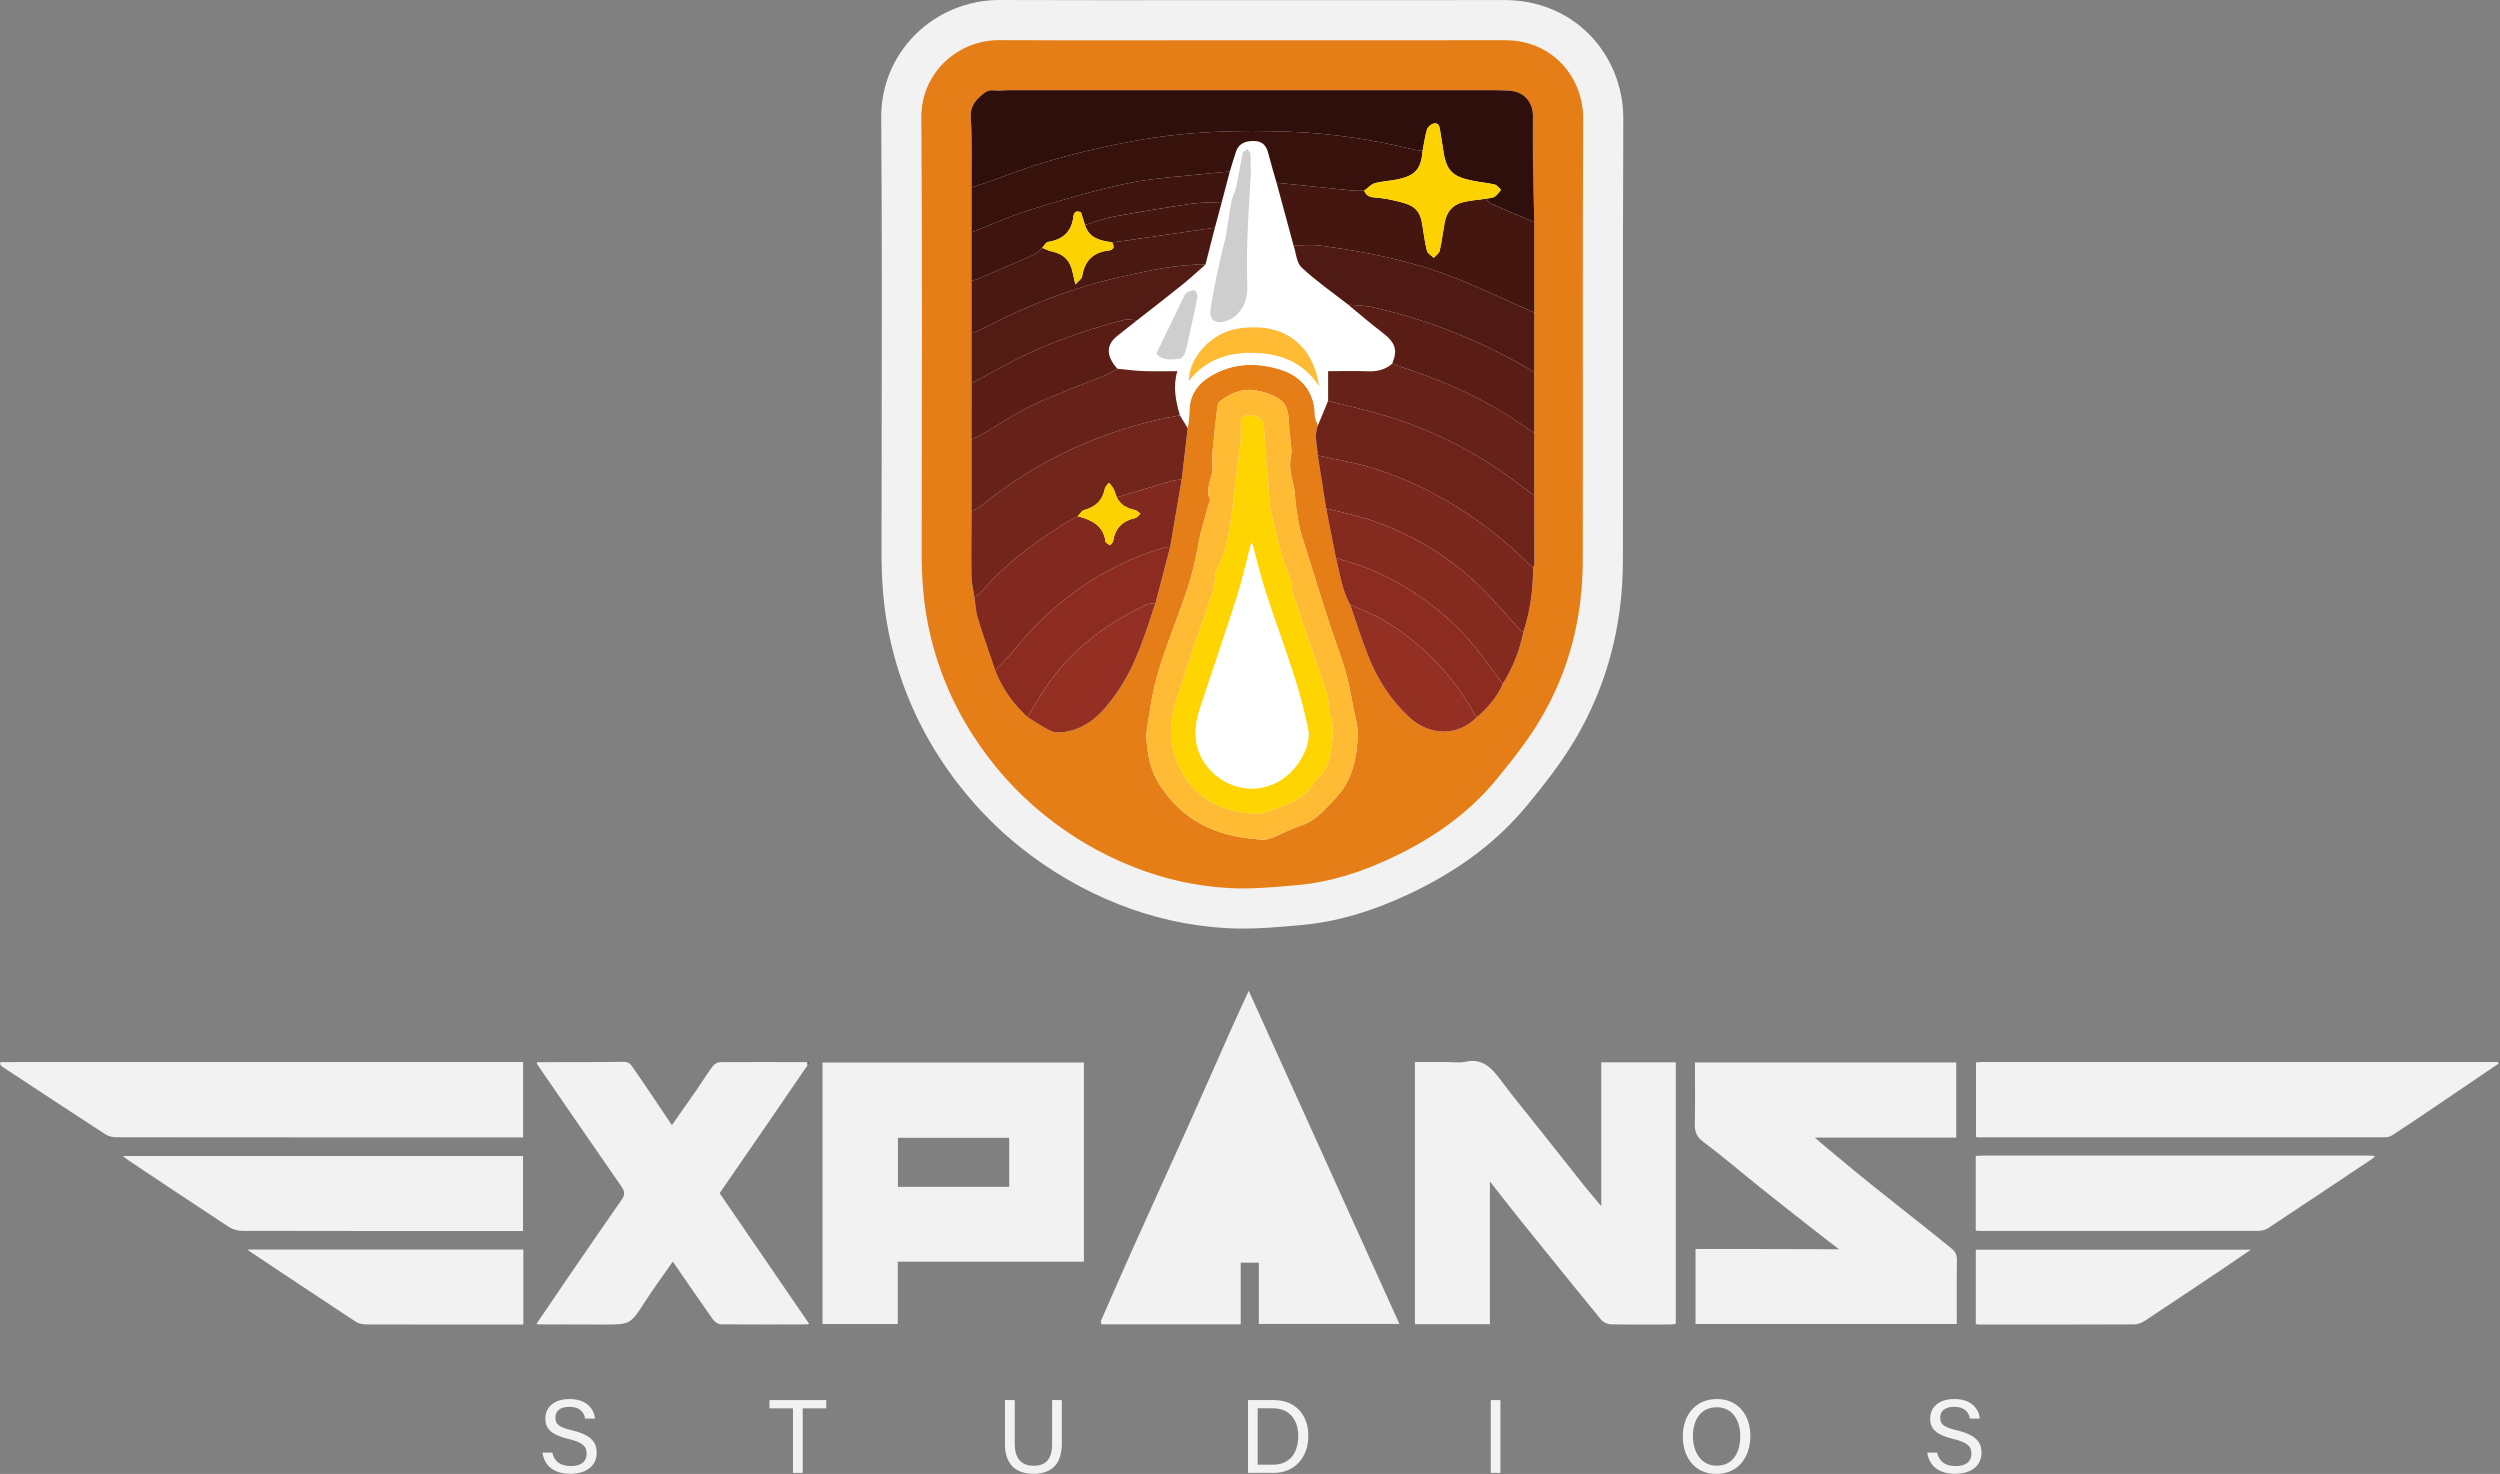 <?xml version="1.0" encoding="UTF-8"?><svg id="uuid-235ffd92-4bb4-41d9-b59d-a11ef78309d5" xmlns="http://www.w3.org/2000/svg" viewBox="0 0 276.679 163.122"><rect x="0" y="0" width="276.679" height="163.122" fill="#808080" stroke="none"/><g id="uuid-24aff262-f35c-41cd-b530-ea7c6e132d4e"><path d="m169.064,89.062c1.702-2.074,3.653-4.513,5.259-7.227,3.49-5.896,5.269-12.53,5.286-19.718.017-6.976.013-13.953.009-20.929-.005-9.193-.01-18.698.035-28.041.017-3.513-1.366-6.928-3.795-9.369C173.437,1.346,170.134.006,166.524.006c-3.827.009-7.653.011-11.481.011l-16.65-.005-16.136.009c-3.876,0-7.754-.004-11.684-.02-3.481,0-6.878,1.41-9.32,3.869-2.427,2.445-3.75,5.691-3.726,9.142.095,13.295.069,26.823.045,39.906l-.014,8.059c-.006,3.378.238,6.199.766,8.878.983,4.981,2.872,9.667,5.615,13.927,2.432,3.776,5.409,7.099,8.851,9.875,3.341,2.694,7.049,4.857,11.019,6.426,3.809,1.505,7.789,2.391,11.831,2.631.599.035,1.232.053,1.88.053,2.046,0,4.032-.174,5.952-.342l.461-.04c3.902-.34,7.863-1.482,12.11-3.492,5.448-2.578,9.707-5.794,13.02-9.831Z" fill="#f2f2f2"/><path d="m177.212,133.485c-.723-.865-1.307-1.536-1.861-2.232-1.781-2.233-3.551-4.475-5.324-6.714-1.325-1.674-2.686-3.321-3.962-5.032-.994-1.333-2.011-2.428-3.917-1.999-.676.152-1.415.024-2.125.024h-3.433v29.017h8.299v-15.799c1.215,1.545,2.245,2.883,3.303,4.197,2.992,3.714,5.987,7.426,9.012,11.114.228.277.696.495,1.058.502,2.218.046,4.438.025,6.657.019.193-0.0.385-.048.545-.07v-28.941h-8.251v15.912Z" fill="#f2f2f2"/><path d="m188.46,126.329c2.265,1.699,4.416,3.549,6.629,5.32,2.636,2.109,8.15,6.425,8.455,6.611-.39-.02-10.847-.035-15.896-.035v8.305h28.913c0-2.394-.024-4.731.017-7.066.01-.565-.164-.946-.579-1.277-.995-.794-1.979-1.601-2.975-2.393-1.92-1.527-3.852-3.04-5.766-4.574-2.069-1.659-6.333-5.214-6.406-5.319.082-.001,10.518-.004,15.648-.004v-8.315h-28.915c0,2.261.029,4.475-.015,6.687-.017.858.106,1.472.89,2.06Z" fill="#f2f2f2"/><path d="m91.028,146.532h8.331v-6.898h20.596v-22.044h-28.927v28.942Zm8.347-20.611h12.318v5.43h-12.318v-5.43Z" fill="#f2f2f2"/><path d="m136.27,113.877c-1.599,3.589-3.174,7.188-4.783,10.773-2.004,4.464-4.042,8.912-6.047,13.375-1.221,2.719-2.407,5.453-3.608,8.181.02.121.04.242.06.363h15.42v-6.83h2.005v6.783h15.559c-5.561-12.293-11.079-24.492-16.677-36.867-.704,1.539-1.329,2.875-1.929,4.222Z" fill="#f2f2f2"/><path d="m57.895,125.877v-8.344h-1.005c-17.581,0-35.162-0-52.743.001-1.361 0-2.722.012-4.084.019-.021.063-.042.126-.063.189.061.09.101.211.185.266,3.822,2.519,7.643,5.041,11.484,7.532.338.219.811.323,1.222.324,14.74.016,29.479.013,44.219.013h.785Z" fill="#f2f2f2"/><path d="m276.541,117.553c-.177-.007-.355-.019-.532-.019-18.882-.001-37.764-.001-56.647.001-.228,0-.456.029-.675.045v8.248c.111.023.166.044.222.044,15.035.003,30.069.005,45.104-.006.266-0.0.566-.112.793-.26,1.334-.867,2.655-1.754,3.972-2.645,2.596-1.755,5.187-3.517,7.78-5.276-.043-.039-.049-.083-.017-.132Z" fill="#f2f2f2"/><path d="m57.883,136.236v-8.301H13.587c.328.247.521.407.729.546,3.662,2.44,7.318,4.889,11,7.299.412.27.974.436,1.467.438,10.089.025,20.179.019,30.268.019h.832Z" fill="#f2f2f2"/><path d="m219.351,127.891c-.223 0-.447.025-.691.04v8.258c.255.016.485.043.715.043,10.205.002,20.409.005,30.614-.012.354-.001.758-.121,1.052-.316,3.893-2.574,7.77-5.171,11.651-7.763.044-.068.089-.136.133-.203-.234-.017-.469-.048-.704-.048-14.257-.002-28.514-.002-42.771.001Z" fill="#f2f2f2"/><path d="m27.743,138.564c3.881,2.582,7.757,5.171,11.653,7.73.313.206.764.281,1.151.283,5.501.018,11.002.012,16.503.012h.868v-8.303h-30.542c.204.156.282.222.367.279Z" fill="#f2f2f2"/><path d="m218.664,146.546c.186.021.271.04.357.04,5.735.002,11.47.009,17.206-.015.377-.002.801-.171,1.124-.384,2.951-1.945,5.885-3.914,8.821-5.881.956-.641,1.904-1.294,2.946-2.004h-30.453v8.245Z" fill="#f2f2f2"/><path d="m89.549,146.505c-.057-.082-.114-.164-.171-.246-3.247-4.739-6.494-9.478-9.734-14.209,1.736-2.518,3.488-5.052,5.232-7.591,1.507-2.193,3.006-4.391,4.509-6.587-.008-.107-.016-.213-.025-.32-3.221-.007-6.442-.024-9.662-0-.278.002-.645.21-.815.438-.629.847-1.183,1.749-1.783,2.618-.887,1.284-1.788,2.558-2.74,3.916-1.443-2.146-2.797-4.198-4.204-6.212-.247-.353-.461-.81-1.116-.799-3.22.051-6.441.034-9.662.04.038.038.036.074-.004.109.225.332.448.666.675.997,2.912,4.23,5.816,8.466,8.746,12.683.356.513.384.893.017,1.417-2.025,2.896-4.021,5.813-6.02,8.727-1.09,1.588-2.167,3.184-3.25,4.776l-.172.248c.062.019.125.039.187.058,2.396.007,4.793.016,7.19.019,3.049.003,3.024-.015,4.689-2.602.944-1.467,1.986-2.871,3.026-4.363,1.521,2.205,2.958,4.315,4.435,6.398.187.264.579.54.878.543,3.195.033,6.391.011,9.586.005.062-.021.125-.042.188-.063Z" fill="#f2f2f2"/><path d="m63.332,158.302c-1.412-.341-1.866-.64-1.866-1.396,0-.768.55-1.21,1.531-1.21,1.176,0,1.624.589,1.768,1.305h1.087c-.108-1.058-.898-2.167-2.816-2.167-1.799,0-2.681.975-2.681,2.172,0,1.132.659,1.783,2.557,2.244,1.615.39,2.012.843,2.012,1.651,0,.761-.497,1.351-1.754,1.351-1.168,0-1.829-.522-2.047-1.489h-1.087c.167,1.236,1.039,2.343,3.066,2.343,1.97,0,2.933-1.018,2.933-2.317,0-1.034-.406-1.928-2.703-2.488Z" fill="#f2f2f2"/><polygon points="85.157 155.865 87.76 155.865 87.76 163.007 88.836 163.007 88.836 155.865 91.441 155.865 91.441 154.95 85.157 154.95 85.157 155.865" fill="#f2f2f2"/><path d="m116.438,159.799c0,1.863-.852,2.419-2.059,2.419-1.032,0-2.076-.515-2.076-2.419v-4.849h-1.083v4.869c0,2.478,1.456,3.288,3.136,3.288,1.711,0,3.158-.75,3.158-3.364v-4.793h-1.076v4.849Z" fill="#f2f2f2"/><path d="m141.001,154.95h-2.88v8.057h2.844c2.339,0,3.832-1.727,3.832-4.111,0-2.403-1.532-3.946-3.796-3.946Zm-.121,7.15h-1.69v-6.242h1.694c1.972,0,2.795,1.471,2.795,3.061,0,1.824-.902,3.181-2.798,3.181Z" fill="#f2f2f2"/><rect x="164.986" y="154.95" width="1.069" height="8.057" fill="#f2f2f2"/><path d="m190.027,154.834c-2.437,0-3.788,1.839-3.788,4.144,0,2.311,1.323,4.144,3.695,4.144,2.539,0,3.781-1.974,3.781-4.19,0-2.395-1.419-4.098-3.688-4.098Zm-.046,7.377c-1.732,0-2.623-1.526-2.623-3.267,0-1.719.8-3.199,2.626-3.199,1.769,0,2.612,1.467,2.612,3.203,0,1.722-.745,3.263-2.615,3.263Z" fill="#f2f2f2"/><path d="m216.59,158.302c-1.412-.341-1.866-.64-1.866-1.396,0-.768.55-1.21,1.531-1.21,1.176,0,1.624.589,1.768,1.305h1.087c-.108-1.058-.898-2.167-2.816-2.167-1.799,0-2.681.975-2.681,2.172,0,1.132.659,1.783,2.557,2.244,1.615.39,2.012.843,2.012,1.651,0,.761-.497,1.351-1.754,1.351-1.168,0-1.829-.522-2.047-1.489h-1.087c.167,1.236,1.039,2.343,3.066,2.343,1.97,0,2.933-1.018,2.933-2.317,0-1.034-.406-1.928-2.703-2.488Z" fill="#f2f2f2"/><path d="m138.394,4.454c9.38,0,18.76.015,28.14-.006,5.312-.012,8.7,4.142,8.678,8.679-.079,16.326-.005,32.654-.045,48.98-.015,6.214-1.495,12.107-4.666,17.465-1.397,2.36-3.125,4.545-4.87,6.672-3.115,3.796-7.081,6.549-11.486,8.634-3.352,1.586-6.872,2.757-10.595,3.081-2.541.221-5.111.47-7.645.32-3.584-.213-7.095-.997-10.461-2.328-3.583-1.417-6.86-3.331-9.864-5.753-3.121-2.517-5.743-5.463-7.905-8.821-2.45-3.806-4.114-7.932-4.992-12.382-.523-2.651-.687-5.315-.683-8.011.024-16.001.082-32.003-.031-48.004-.034-4.843,3.952-8.556,8.639-8.537,9.261.038,18.523.011,27.785.011Zm11.024,62.457c.645,1.856,1.236,3.733,1.948,5.563,1.004,2.581,2.463,4.894,4.486,6.808,2.347,2.219,5.479,2.24,7.596.095,1.206-1.037,2.236-2.211,2.869-3.693,1.102-1.78,1.881-3.688,2.282-5.746.752-2.306,1.083-4.676,1.067-7.097.052-.159.149-.318.15-.477.001-2.508-.01-5.016-.018-7.524-0-2.308-0-4.616-.001-6.924-0-2.248-.001-4.497-.001-6.745-0-2.189-0-4.379-0-6.568-0-3.373-0-6.746-0-10.119-.049-2.326-.111-4.651-.143-6.977-.022-1.566.007-3.132-.001-4.698-.008-1.581-1.03-2.669-2.605-2.769-.648-.041-1.3-.058-1.949-.058-17.83-.003-35.661-.003-53.491-0-.531 0-1.071.096-1.591.027-.664-.089-1.072.238-1.509.638-.713.652-1.142,1.28-1.067,2.402.17,2.56.071,5.138.081,7.709 0,1.657 0,3.314 0,4.97-0,1.775-0,3.55-0,5.325-0,1.953-0,3.905-0,5.858 0,1.834 0,3.669.001,5.503-0,2.071-0,4.142-0,6.213-0,2.663-.001,5.325-.001,7.987-.009,2.376-.045,4.751-.011,7.126.011.766.206,1.53.317,2.295.125.803.158,1.633.393,2.402.591,1.935,1.274,3.843,1.92,5.761.765,2.012,1.989,3.706,3.564,5.158.871.529,1.704,1.143,2.628,1.551.486.214,1.15.167,1.702.066,2.511-.46,4.072-2.197,5.47-4.156,2.179-3.054,3.212-6.598,4.386-10.085.541-2.07,1.081-4.141,1.622-6.211.423-2.484.846-4.967,1.27-7.451.222-1.89.445-3.78.667-5.671.066-.608.188-1.215.186-1.822-.007-1.74.814-3.007,2.234-3.883,2.517-1.553,5.2-1.637,7.962-.749,2.226.716,3.702,2.53,3.685,5.017-.003.37.226.741.348,1.111-.457,1.109-.077,2.223-.022,3.335.309,1.95.617,3.9.926,5.851.363,1.834.727,3.668,1.09,5.501.432,1.744.662,3.549,1.564,5.151Zm-9.87,26.002c1.105.162,2.669-.987,4.396-1.531,1.645-.518,2.721-1.841,3.841-3.018,1.866-1.961,2.407-4.484,2.479-7.091.026-.934-.273-1.882-.459-2.817-.277-1.4-.502-2.818-.901-4.184-.531-1.818-1.233-3.585-1.815-5.389-.88-2.726-1.722-5.465-2.576-8.2-.253-.812-.557-1.616-.719-2.446-.227-1.17-.399-2.358-.492-3.546-.103-1.319-.709-2.574-.475-3.933.059-.34.12-.691.096-1.031-.065-.905-.224-1.805-.258-2.71-.041-1.094-.122-2.258-1.084-2.856-.87-.54-1.95-.885-2.973-.998-1.281-.142-2.463.433-3.516,1.184-.134.095-.287.252-.31.399-.122.805-.227,1.614-.299,2.425-.129,1.462-.389,2.937-.293,4.386.085,1.279-.889,2.444-.271,3.735.044.092-.101.265-.138.406-.416,1.59-.928,3.164-1.213,4.778-.267,1.513-.606,2.976-1.079,4.448-1.442,4.485-3.542,8.771-4.191,13.5-.161,1.172-.498,2.363-.406,3.517.137,1.71.442,3.378,1.453,4.93,2.469,3.788,5.905,5.713,11.2,6.041Z" fill="#e67e17"/><path d="m89.386,117.873c-.008-.107-.016-.213-.025-.32.059.022.118.045.177.067-.051.084-.102.168-.153.252Z" fill="#3f3f3f"/><path d="m276.559,117.686c-.043-.039-.049-.083-.017-.132.046.001.091.003.137.004-.04.043-.08.086-.12.129Z" fill="#3f3f3f"/><path d="m59.379,117.553c.038.038.036.074-.004.109-.045-.034-.091-.067-.136-.101.047-.003.093-.006.14-.008Z" fill="#3f3f3f"/><path d="m107.52,20.756c-.01-2.571.089-5.149-.081-7.709-.075-1.123.354-1.75,1.067-2.402.437-.4.845-.727,1.509-.638.52.07,1.06-.026,1.591-.027,17.83-.002,35.661-.003,53.491 0.0.65 0,1.301.016,1.949.058,1.575.101,2.597,1.188,2.605,2.769.008,1.566-.021,3.132.001,4.698.032,2.326.094,4.651.143,6.977-.088-.003-.186.019-.261-.013-1.528-.641-3.057-1.276-4.572-1.946-.197-.087-.313-.354-.467-.538.314-.067.674-.061.931-.221.281-.175.466-.502.693-.763-.233-.201-.439-.516-.706-.581-.754-.184-1.539-.236-2.302-.391-2.151-.438-3.044-.926-3.379-3.368-.104-.759-.258-1.511-.36-2.271-.063-.465-.218-.869-.753-.707-.281.085-.616.392-.697.666-.223.758-.326,1.551-.476,2.33-.349-.045-.705-.056-1.044-.139-4.437-1.081-8.949-1.776-13.497-1.952-5.772-.223-11.542-.065-17.265.991-5.053.932-10.006,2.165-14.799,4.026-1.091.424-2.213.77-3.321,1.152Z" fill="#2f0f0b"/><path d="m139.548,92.913c-5.295-.329-8.731-2.253-11.2-6.041-1.011-1.551-1.317-3.22-1.453-4.93-.092-1.154.245-2.345.406-3.517.649-4.729,2.749-9.015,4.191-13.5.473-1.472.813-2.935,1.079-4.448.284-1.614.796-3.187,1.213-4.778.037-.141.182-.314.138-.406-.618-1.29.355-2.456.271-3.735-.096-1.449.165-2.924.293-4.386.071-.811.177-1.62.299-2.425.022-.147.176-.304.31-.399,1.052-.751,2.234-1.326,3.516-1.184,1.023.113,2.103.458,2.973.998.962.597,1.044,1.762,1.084,2.856.034.905.193,1.805.258,2.71.025.34-.037.691-.096,1.031-.234,1.359.372,2.614.475,3.933.093,1.188.265,2.376.492,3.546.161.831.465,1.634.719,2.446.853,2.735,1.696,5.473,2.576,8.2.582,1.804,1.284,3.571,1.815,5.389.399,1.366.623,2.784.901,4.184.185.935.484,1.882.459,2.817-.072,2.607-.614,5.13-2.479,7.091-1.12,1.177-2.196,2.5-3.841,3.018-1.727.544-3.291,1.693-4.396,1.531Zm-.24-2.854c.535-.151,1.084-.265,1.603-.459,1.565-.583,3.189-1.081,4.228-2.54.218-.305.364-.693.643-.918.916-.736,1.298-1.756,1.468-2.829.218-1.38.452-2.769-.02-4.179-.239-.715-.134-1.542-.357-2.266-.551-1.795-1.206-3.558-1.81-5.337-.672-1.981-1.347-3.961-1.989-5.951-.141-.436-.086-.935-.227-1.37-.259-.798-.67-1.551-.887-2.357-.529-1.958-.984-3.937-1.464-5.908-.025-.104.008-.221.002-.331-.041-.693-.076-1.386-.133-2.077-.101-1.246-.223-2.489-.323-3.735-.079-.983-.074-1.977-.227-2.947-.097-.617-1.092-1.03-1.812-.884-.718.146-.68.698-.684,1.244-.005.678.014,1.362-.064,2.034-.251,2.162-.581,4.316-.806,6.48-.271,2.606-.66,5.17-1.888,7.532-.062.12-.034.286-.055.429-.084.574-.091,1.173-.27,1.716-.82,2.489-1.698,4.959-2.536,7.443-.499,1.478-.929,2.98-1.447,4.451-1.063,3.021-.868,5.961.851,8.639,1.878,2.926,4.778,4.065,8.203,4.12Z" fill="#fb3"/><path d="m145.861,47.073c-.122-.37-.351-.742-.348-1.111.017-2.486-1.459-4.301-3.685-5.017-2.762-.888-5.445-.804-7.962.749-1.42.876-2.24,2.144-2.234,3.883.002.607-.12,1.215-.186,1.822-.288-.479-.576-.957-.864-1.436-.469-1.582-.789-3.178-.29-4.885-1.349,0-2.556.034-3.759-.011-.958-.036-1.913-.167-2.869-.256-1.267-1.403-1.272-2.638-.013-3.639.727-.578,1.457-1.151,2.186-1.726,1.701-1.335,3.415-2.655,5.099-4.012.852-.686,1.651-1.437,2.474-2.159.348-1.36.697-2.721,1.045-4.081.253-.944.507-1.888.76-2.832.296-1.124.592-2.249.888-3.373.231-.748.441-1.503.697-2.242.288-.831,1.007-1.206,2.128-1.135.821.052,1.228.544,1.424,1.313.282,1.106.616,2.199.927,3.298.626,2.312,1.252,4.625,1.878,6.937.284.832.33,1.919.897,2.446,1.606,1.494,3.425,2.758,5.16,4.113,1.21.995,2.388,2.031,3.638,2.974,1.567,1.182,1.874,1.954,1.233,3.55-.762.664-1.643.886-2.652.849-1.488-.054-2.979-.014-4.448-.014,0,1.175,0,2.232 0,3.289-.375.902-.749,1.804-1.124,2.706Zm-7.412-28.297c-.017-.001-.034-.002-.05-.003,0-.591.027-1.183-.017-1.771-.013-.17-.229-.324-.352-.486-.165.135-.443.246-.478.41-.276,1.289-.483,2.593-.759,3.882-.107.5-.404.962-.497,1.463-.24,1.29-.414,2.592-.616,3.888-.004.028-.027.053-.033.082-.323,1.377-.669,2.749-.96,4.132-.272,1.291-.524,2.588-.711,3.893-.158,1.101.503,1.607,1.594,1.304,1.503-.418,2.507-1.987,2.469-3.695-.042-1.916-.05-3.836.016-5.751.085-2.451.259-4.899.395-7.349Zm-6.883,23.368c1.968-2.472,4.538-3.189,7.391-3.089,2.833.099,5.294,1.047,7.017,3.668-.471-3.52-2.935-7.233-8.884-6.37-3.173.461-5.508,3.355-5.524,5.791Zm-3.59-3c.814.844,1.736.632,2.594.549.23-.022.526-.443.607-.732.269-.958.456-1.939.67-2.912.231-1.053.484-2.102.664-3.164.04-.238-.139-.704-.295-.742-.258-.062-.61.09-.864.246-.18.111-.286.367-.387.576-1.002,2.059-1.995,4.122-2.988,6.179Z" fill="#fff"/><path d="m141.279,20.224c-.312-1.099-.646-2.192-.927-3.298-.196-.769-.603-1.261-1.424-1.313-1.12-.071-1.84.304-2.128,1.135-.256.739-.466,1.494-.697,2.242-.643.056-1.288.099-1.929.171-3.119.35-6.282.49-9.345,1.12-3.677.756-7.293,1.849-10.886,2.956-2.189.674-4.285,1.649-6.423,2.489-0-1.657-0-3.314-0-4.97,1.108-.382,2.229-.728,3.321-1.152,4.793-1.86,9.747-3.094,14.799-4.026,5.723-1.056,11.493-1.214,17.265-.991,4.548.176,9.059.871,13.497,1.952.339.083.696.094,1.044.139-.17,1.993-.759,2.718-2.677,3.154-.86.196-1.765.21-2.611.445-.439.122-.794.546-1.188.834-.441-.006-.886.02-1.324-.024-2.79-.28-5.578-.575-8.367-.865Z" fill="#37120d"/><path d="m141.279,20.224c2.789.29,5.577.585,8.367.865.438.044.882.018,1.324.024.214.434.473.689,1.042.729.962.067,1.928.249,2.865.489,1.379.353,2.243.723,2.523,2.476.158.988.281,1.986.525,2.954.077.304.495.522.757.78.226-.263.585-.496.654-.795.236-1.031.357-2.088.549-3.13.21-1.143.862-1.953,2-2.232.852-.209,1.74-.27,2.612-.397.154.184.271.451.467.538,1.515.67,3.044,1.305,4.572,1.946.076.032.174.01.261.013 0,3.373 0,6.746 0,10.119-3.097-1.36-6.146-2.844-9.302-4.05-4.629-1.768-9.483-2.708-14.383-3.369-.968-.13-1.968-.021-2.953-.022-.626-2.312-1.252-4.625-1.878-6.937Z" fill="#441610"/><path d="m130.583,45.964c.288.479.576.957.864,1.436-.222,1.89-.445,3.781-.667,5.671-.347.045-.706.045-1.037.141-2.053.598-4.1,1.217-6.149,1.829-.12-.322-.212-.659-.368-.963-.123-.238-.325-.435-.492-.65-.158.215-.413.411-.458.648-.25,1.308-1.04,2.03-2.297,2.372-.278.076-.475.449-.71.685-.662.378-1.344.726-1.984,1.139-3.213,2.075-6.256,4.355-8.741,7.305-.175.207-.476.308-.719.458-.111-.765-.306-1.529-.317-2.295-.034-2.375.002-4.751.011-7.126.327-.188.686-.337.977-.571,3.177-2.564,6.589-4.738,10.317-6.426,3.775-1.709,7.685-2.956,11.77-3.652Z" fill="#72251b"/><path d="m123.594,55.04c2.049-.612,4.096-1.231,6.149-1.829.331-.096.691-.096,1.037-.141-.423,2.484-.846,4.967-1.269,7.451-.232.028-.474.024-.695.09-6.856,2.035-12.353,6.036-16.794,11.579-.572.714-1.253,1.341-1.883,2.008-.646-1.919-1.328-3.826-1.92-5.761-.235-.769-.268-1.6-.393-2.402.243-.15.544-.25.719-.458,2.485-2.95,5.528-5.23,8.741-7.305.64-.413,1.321-.761,1.984-1.139,1.525.395,2.848.999,3.085,2.821.02.151.331.265.506.396.116-.155.309-.297.335-.466.218-1.439,1.056-2.244,2.453-2.557.212-.047.375-.309.561-.471-.196-.141-.375-.36-.591-.408-.876-.195-1.616-.553-2.023-1.407Z" fill="#81291e"/><path d="m145.861,47.073c.375-.902.749-1.804,1.124-2.706,2.101.538,4.224,1.003,6.299,1.63,4.995,1.51,9.62,3.793,13.841,6.874.894.652,1.782,1.312,2.673,1.968.008,2.508.019,5.016.018,7.524-0.0.159-.097.318-.15.477-1.17-1.075-2.29-2.212-3.52-3.214-4.379-3.568-9.204-6.355-14.651-7.946-1.852-.541-3.77-.854-5.657-1.271-.055-1.112-.434-2.226.022-3.335Z" fill="#6e231a"/><path d="m130.583,45.964c-4.085.697-7.994,1.943-11.77,3.652-3.728,1.688-7.14,3.862-10.317,6.426-.29.234-.65.383-.977.571 0-2.663.001-5.325.001-7.987.365-.169.747-.31,1.094-.512,1.912-1.11,3.748-2.379,5.74-3.317,2.609-1.229,5.342-2.193,8.014-3.288.452-.185.866-.462,1.297-.696.956.089,1.911.221,2.869.256,1.204.045,2.41.011,3.759.011-.499,1.707-.179,3.303.29,4.885Z" fill="#662118"/><path d="m143.158,27.161c.985.001,1.985-.109,2.953.022,4.9.661,9.754,1.601,14.383,3.369,3.156,1.205,6.205,2.69,9.302,4.05 0,2.189 0,4.379 0,6.568-1.074-.599-2.136-1.223-3.225-1.793-4.662-2.441-9.568-4.23-14.699-5.383-.862-.194-1.77-.187-2.657-.273-1.735-1.355-3.554-2.619-5.16-4.113-.567-.527-.613-1.615-.897-2.446Z" fill="#4f1a13"/><path d="m145.838,50.408c1.888.417,3.806.731,5.657,1.271,5.447,1.591,10.272,4.378,14.651,7.946,1.23,1.002,2.349,2.139,3.52,3.214.016,2.422-.315,4.791-1.067,7.097-.123-.068-.274-.111-.365-.209-1.489-1.618-2.894-3.322-4.47-4.849-3.257-3.157-7.083-5.479-11.321-7.06-1.832-.683-3.783-1.05-5.679-1.56-.309-1.95-.617-3.9-.926-5.851Z" fill="#7a271d"/><path d="m169.798,54.839c-.891-.656-1.779-1.316-2.673-1.968-4.221-3.081-8.846-5.364-13.841-6.874-2.074-.627-4.198-1.091-6.299-1.63v-3.289c1.469,0,2.96-.04,4.448.014,1.009.037,1.89-.185,2.652-.849.331.124.658.26.995.37,3.937,1.279,7.736,2.87,11.272,5.04,1.17.718,2.298,1.506,3.446,2.261 0,2.308 0,4.616.001,6.924Z" fill="#662118"/><path d="m146.764,56.259c1.897.51,3.847.877,5.679,1.56,4.238,1.581,8.064,3.903,11.321,7.06,1.576,1.528,2.981,3.231,4.47,4.849.09.098.242.141.365.209-.4,2.058-1.18,3.966-2.282,5.745-1.309-1.702-2.513-3.498-3.947-5.087-2.942-3.261-6.488-5.748-10.518-7.497-1.284-.557-2.663-.899-3.998-1.339-.363-1.834-.727-3.668-1.09-5.501Z" fill="#842a1f"/><path d="m110.138,74.198c.63-.667,1.311-1.294,1.883-2.008,4.44-5.543,9.937-9.544,16.794-11.579.221-.066.463-.061.695-.09-.541,2.07-1.081,4.141-1.622,6.211-.371.071-.777.069-1.107.225-4.135,1.965-7.758,4.599-10.491,8.316-.952,1.295-1.73,2.718-2.588,4.082-1.575-1.452-2.799-3.147-3.564-5.158Z" fill="#8c2c21"/><path d="m133.41,29.276c-.823.722-1.622,1.473-2.474,2.159-1.684,1.356-3.398,2.676-5.099,4.012-.478-.02-.985-.155-1.429-.041-4.921,1.265-9.663,2.998-14.099,5.508-.918.52-1.859,1-2.789,1.499-0-1.834-0-3.669-.001-5.503.537-.242,1.086-.459,1.608-.73,4.811-2.503,9.846-4.408,15.14-5.591,3.01-.672,6.027-1.349,9.142-1.313Z" fill="#521b14"/><path d="m133.41,29.276c-3.115-.036-6.133.641-9.142,1.313-5.294,1.183-10.329,3.088-15.14,5.591-.521.271-1.071.488-1.608.73 0-1.953 0-3.905 0-5.858.198-.045.409-.062.594-.141,2.167-.927,4.336-1.852,6.489-2.811.289-.129.496-.441.741-.668.349.133.688.314,1.049.391,1.321.281,2.053,1.002,2.323,2.341.069.34.152.677.296,1.319.362-.414.715-.631.754-.894.252-1.692,1.179-2.651,2.882-2.856.636-.076.719-.412.426-.92.292-.03.586-.049.876-.091,3.502-.507,7.003-1.018,10.504-1.528-.348,1.36-.697,2.721-1.045,4.081Z" fill="#491811"/><path d="m115.343,27.432c-.245.227-.452.539-.741.668-2.153.959-4.322,1.884-6.489,2.811-.184.079-.395.095-.594.141 0-1.775 0-3.55 0-5.325,2.138-.84,4.234-1.815,6.423-2.49,3.593-1.107,7.209-2.2,10.886-2.956,3.062-.63,6.225-.77,9.345-1.12.641-.072,1.286-.115,1.929-.171-.296,1.124-.592,2.249-.888,3.373-1.141.059-2.295.029-3.42.195-2.889.426-5.771.905-8.642,1.437-1.047.194-2.054.598-3.08.905-.146-.466-.292-.932-.443-1.413-.466-.166-.772-.09-.839.493-.192,1.676-1.18,2.54-2.817,2.798-.239.038-.422.427-.631.654Z" fill="#3f140f"/><path d="m169.797,47.915c-1.147-.756-2.275-1.543-3.446-2.261-3.536-2.171-7.335-3.761-11.272-5.04-.336-.109-.663-.246-.995-.37.641-1.596.334-2.368-1.233-3.55-1.249-.943-2.428-1.979-3.638-2.974.887.086,1.794.079,2.657.273,5.132,1.153,10.038,2.942,14.699,5.383,1.089.571,2.151,1.194,3.225,1.793 0,2.248.001,4.497.001,6.745Z" fill="#591d15"/><path d="m147.854,61.76c1.335.44,2.714.781,3.998,1.339,4.031,1.749,7.576,4.237,10.518,7.497,1.434,1.589,2.638,3.384,3.947,5.087-.633,1.483-1.663,2.656-2.869,3.693-.114-.172-.239-.337-.341-.516-2.432-4.264-5.753-7.674-9.953-10.197-1.173-.705-2.487-1.175-3.736-1.752-.901-1.602-1.132-3.407-1.564-5.151Z" fill="#8c2c21"/><path d="m107.521,42.413c.93-.499,1.87-.979,2.789-1.499,4.437-2.511,9.179-4.243,14.099-5.508.443-.114.951.021,1.429.041-.729.575-1.459,1.149-2.186,1.726-1.259,1.001-1.253,2.236.013,3.639-.432.234-.846.511-1.297.696-2.672,1.096-5.405,2.06-8.014,3.288-1.992.938-3.827,2.208-5.74,3.317-.347.201-.728.343-1.094.512 0-2.071 0-4.142.001-6.213Z" fill="#591d15"/><path d="m113.702,79.356c.858-1.364,1.635-2.787,2.588-4.082,2.733-3.717,6.356-6.351,10.491-8.316.33-.157.736-.154,1.107-.225-1.173,3.487-2.207,7.032-4.386,10.085-1.398,1.959-2.959,3.696-5.47,4.156-.552.101-1.216.148-1.702-.066-.924-.408-1.757-1.022-2.628-1.551Z" fill="#942f23"/><path d="m149.418,66.911c1.249.578,2.563,1.048,3.736,1.752,4.2,2.523,7.522,5.934,9.953,10.197.102.179.227.344.341.516-2.117,2.145-5.249,2.125-7.596-.094-2.024-1.913-3.482-4.227-4.486-6.808-.712-1.83-1.303-3.707-1.948-5.563Z" fill="#942f23"/><path d="m164.496,21.986c-.872.127-1.76.187-2.612.397-1.138.279-1.79,1.089-2,2.232-.192,1.042-.312,2.099-.549,3.13-.069.299-.428.532-.654.795-.262-.258-.68-.476-.757-.78-.244-.967-.367-1.965-.525-2.954-.28-1.753-1.144-2.123-2.523-2.476-.937-.24-1.902-.422-2.865-.489-.57-.04-.829-.295-1.042-.729.393-.288.748-.712,1.188-.834.846-.235,1.751-.25,2.611-.445,1.918-.436,2.507-1.161,2.677-3.154.15-.779.253-1.572.476-2.33.081-.274.415-.581.697-.666.535-.162.69.242.753.707.103.759.256,1.512.36,2.271.335,2.442,1.229,2.931,3.379,3.368.762.155,1.547.208,2.302.391.267.065.472.38.706.581-.227.261-.412.589-.693.763-.257.16-.616.154-.931.221Z" fill="#fcd200"/><path d="m139.308,90.059c-3.424-.056-6.325-1.195-8.203-4.12-1.719-2.678-1.914-5.619-.851-8.639.518-1.471.948-2.973,1.447-4.451.838-2.483,1.716-4.954,2.536-7.443.179-.543.186-1.142.27-1.716.021-.143-.007-.309.055-.429,1.228-2.362,1.617-4.926,1.888-7.532.225-2.165.555-4.318.806-6.48.078-.672.059-1.356.064-2.034.004-.546-.034-1.098.684-1.244.72-.147,1.715.267,1.812.884.153.97.148,1.964.227,2.947.1,1.246.222,2.49.323,3.735.056.691.091,1.385.133,2.077.007.11-.027.227-.002.331.479,1.972.935,3.95,1.464,5.908.218.807.628,1.559.887,2.357.141.435.086.934.227,1.37.642,1.991,1.317,3.971,1.989,5.951.604,1.779,1.259,3.542,1.81,5.337.222.724.117,1.551.357,2.266.472,1.41.239,2.799.02,4.179-.17,1.073-.552,2.093-1.468,2.829-.28.225-.426.612-.643.918-1.04,1.459-2.664,1.957-4.228,2.54-.519.194-1.068.308-1.603.459Zm-.727-29.943c-.083.11-.153.164-.171.232-.51,1.92-.934,3.867-1.536,5.757-1.311,4.114-2.714,8.199-4.075,12.296-.62,1.865-.731,3.782.203,5.521,1.552,2.885,5.318,4.396,8.564,2.526,2.022-1.164,3.6-3.855,3.191-5.793-.41-1.943-.908-3.877-1.512-5.768-1.018-3.186-2.186-6.324-3.219-9.506-.554-1.708-.957-3.466-1.446-5.264Z" fill="#ffd501"/><path d="m138.449,18.776c-.136,2.45-.31,4.898-.395,7.349-.066,1.915-.059,3.835-.016,5.751.038,1.708-.966,3.277-2.469,3.695-1.091.303-1.752-.202-1.594-1.304.187-1.305.44-2.603.711-3.893.291-1.383.637-2.755.96-4.132.007-.028.029-.053.033-.082.202-1.297.376-2.599.616-3.888.093-.501.39-.963.497-1.463.276-1.289.484-2.593.759-3.882.035-.163.313-.274.478-.41.123.162.339.316.352.486.044.587.017,1.18.017,1.771.017.001.034.002.05.003Z" fill="#cecece"/><path d="m120.074,24.9c1.025-.308,2.033-.712,3.08-.905,2.871-.532,5.753-1.01,8.642-1.437,1.125-.166,2.279-.136,3.42-.195-.253.944-.507,1.888-.76,2.832-3.501.51-7.003,1.021-10.504,1.528-.29.042-.584.061-.876.091-1.296-.175-2.541-.429-3.001-1.914Z" fill="#441610"/><path d="m131.566,42.145c.017-2.435,2.352-5.33,5.524-5.791,5.949-.863,8.413,2.85,8.884,6.37-1.723-2.621-4.183-3.569-7.017-3.668-2.854-.1-5.423.617-7.391,3.089Z" fill="#fb3"/><path d="m127.975,39.144c.993-2.056,1.987-4.12,2.988-6.179.102-.209.208-.465.387-.576.254-.156.606-.308.864-.246.156.038.336.504.295.742-.18,1.062-.433,2.111-.664,3.164-.214.973-.401,1.954-.67,2.912-.081.289-.377.71-.607.732-.858.083-1.78.295-2.594-.549Z" fill="#cecece"/><path d="m123.594,55.04c.407.854,1.147,1.212,2.023,1.407.217.048.395.268.591.408-.186.163-.349.424-.561.471-1.397.313-2.235,1.119-2.453,2.557-.025.168-.219.311-.335.466-.176-.131-.486-.245-.506-.396-.237-1.822-1.56-2.426-3.085-2.821.235-.236.432-.609.71-.685,1.258-.342,2.047-1.064,2.297-2.372.045-.236.3-.433.458-.648.167.215.369.412.492.65.156.303.248.64.368.963Z" fill="#fcd200"/><path d="m120.074,24.9c.46,1.484,1.705,1.739,3.001,1.914.293.508.21.844-.426.92-1.703.204-2.63,1.163-2.882,2.856-.039.263-.392.48-.754.894-.145-.642-.228-.979-.296-1.319-.271-1.339-1.003-2.06-2.323-2.341-.361-.077-.7-.258-1.049-.391.209-.227.392-.616.631-.654,1.637-.258,2.624-1.123,2.817-2.798.067-.583.374-.658.839-.493.151.481.297.947.443,1.413Z" fill="#fcd200"/><path d="m138.581,60.116c.488,1.798.891,3.556,1.446,5.264,1.032,3.182,2.201,6.32,3.219,9.506.604,1.892,1.101,3.825,1.512,5.768.409,1.938-1.169,4.629-3.191,5.793-3.246,1.869-7.013.359-8.564-2.526-.935-1.739-.823-3.656-.203-5.521,1.362-4.098,2.765-8.182,4.075-12.296.602-1.89,1.027-3.837,1.536-5.757.018-.068.088-.122.171-.232Z" fill="#fff"/></g></svg>